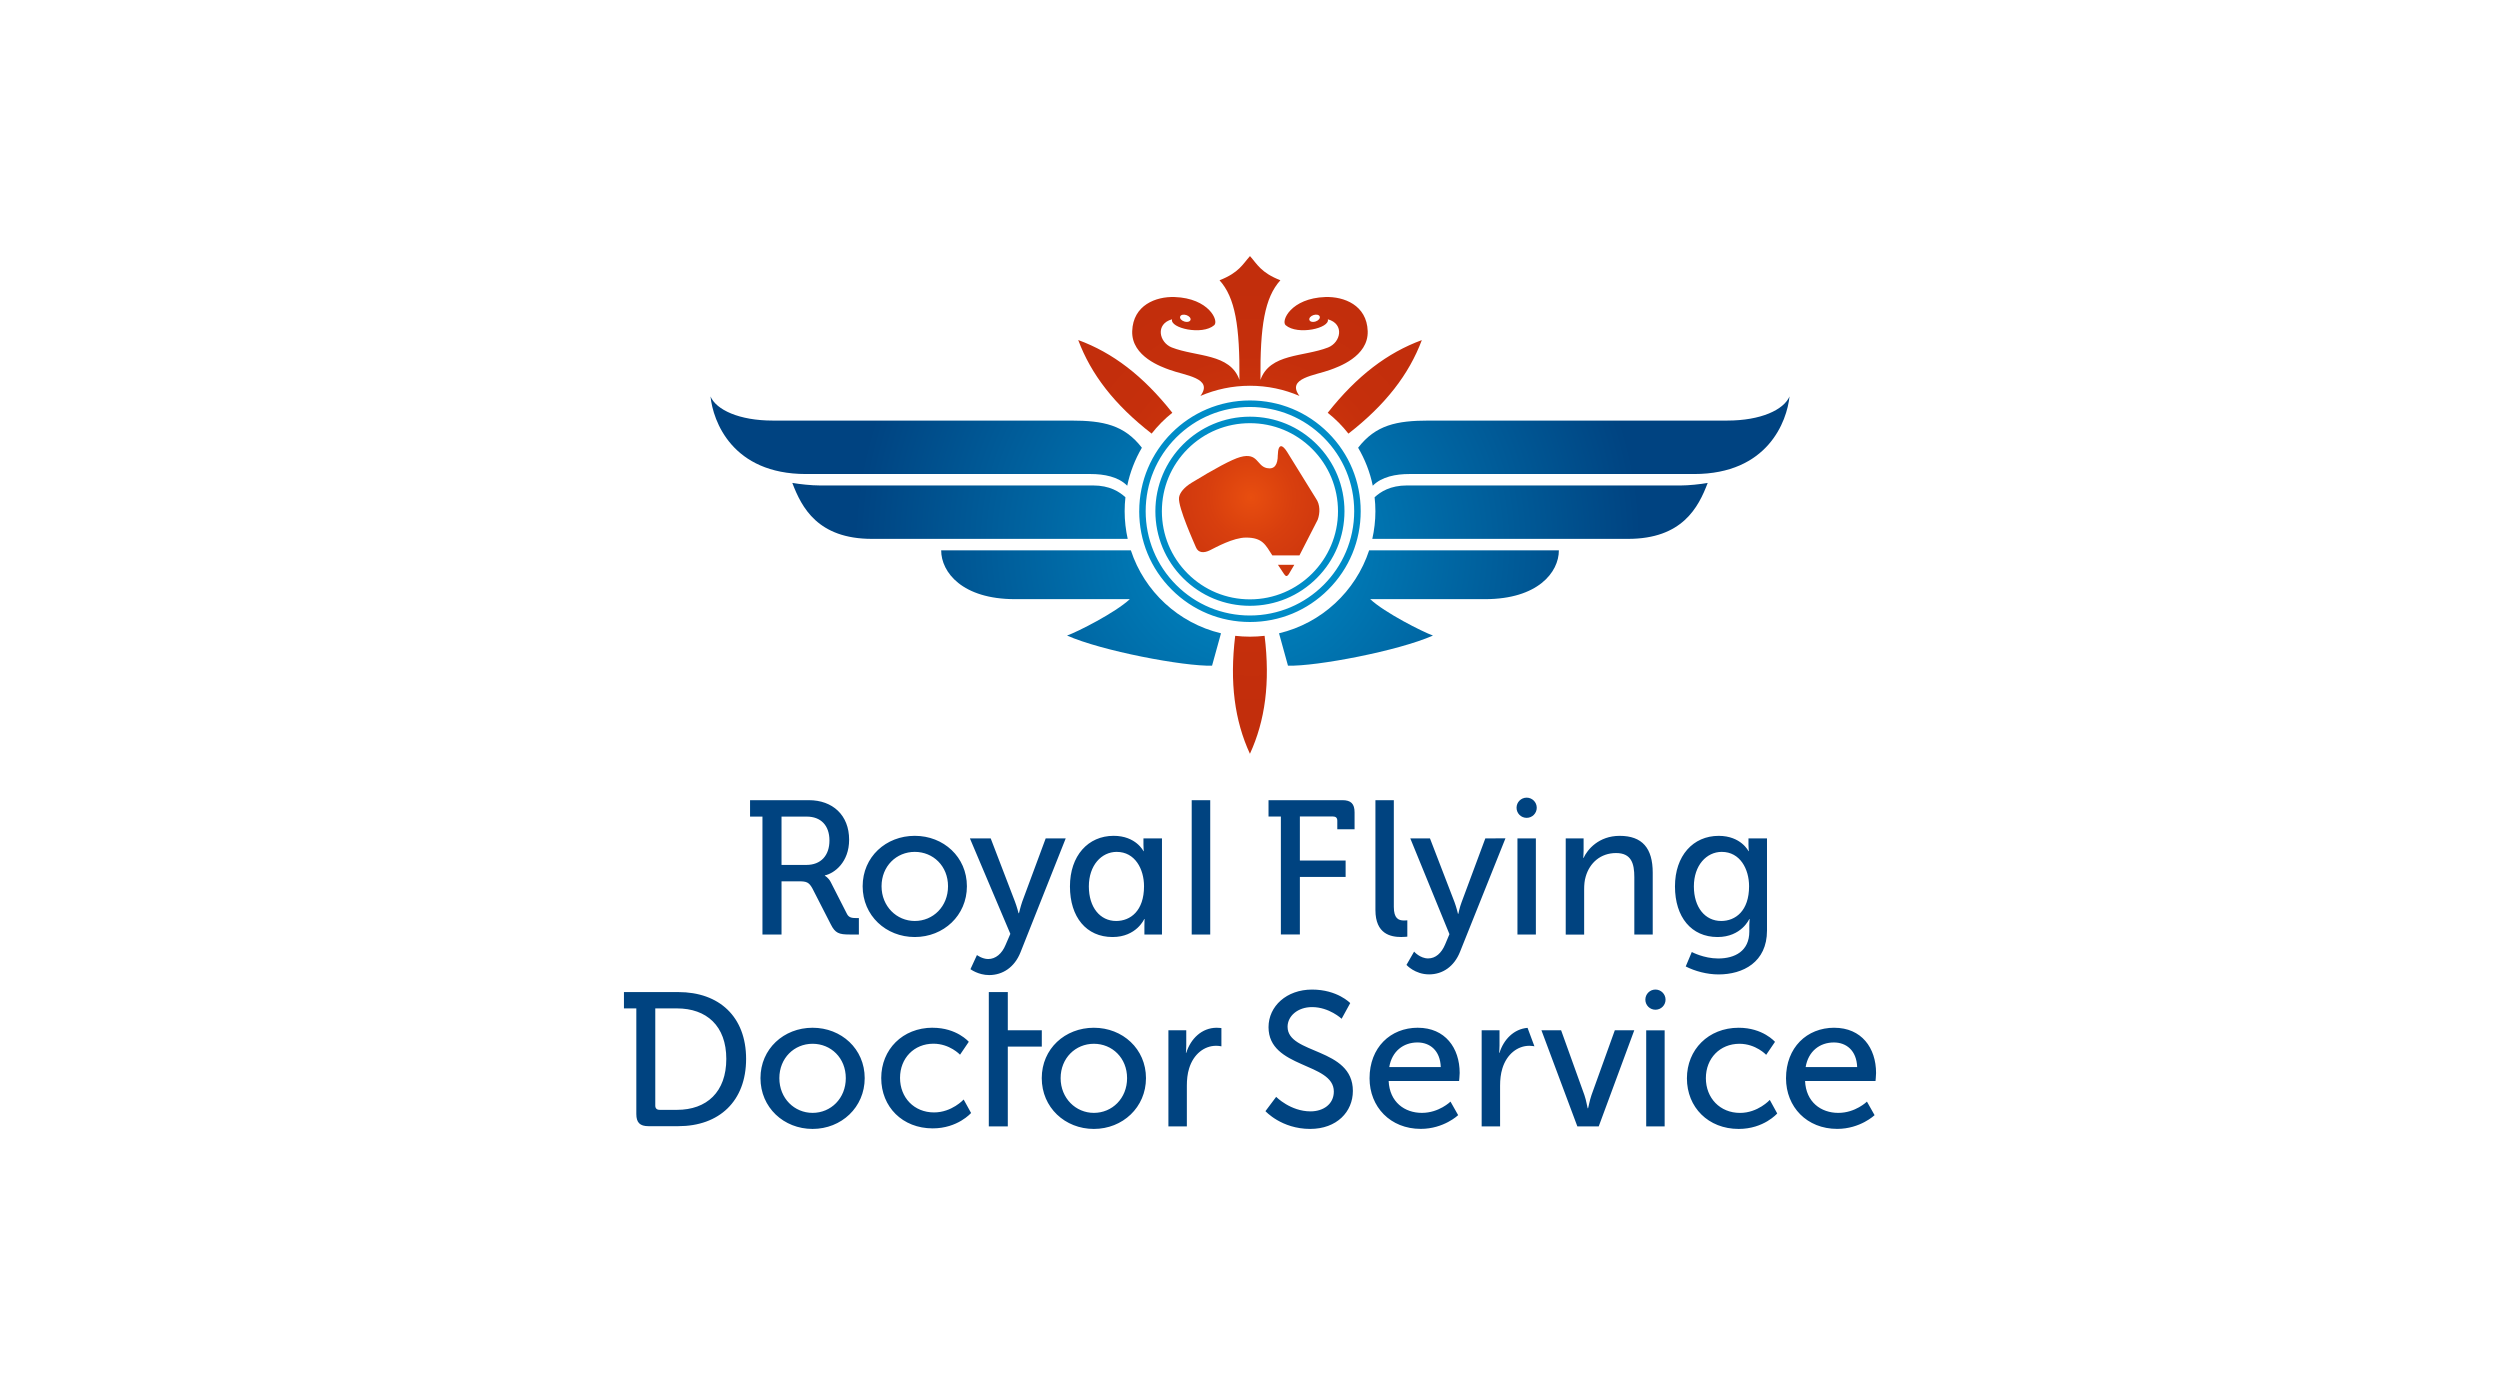 <?xml version="1.0" encoding="UTF-8"?> <svg xmlns="http://www.w3.org/2000/svg" viewBox="0 0 1000 554"><defs><radialGradient id="b" cx="-192.14" cy="1124.59" r="3.91" fx="-192.14" fy="1124.59" gradientTransform="translate(8238.52 -45080.59)scale(40.28)" gradientUnits="userSpaceOnUse"><stop offset="0" stop-color="#008cc7"></stop><stop offset="1" stop-color="#004381"></stop></radialGradient><radialGradient id="d" cx="-188.07" cy="1142.35" r="3.9" fx="-188.07" fy="1142.35" gradientTransform="translate(4619.2 -24818.52)scale(21.9)" gradientUnits="userSpaceOnUse"><stop offset="0" stop-color="#e84e0f"></stop><stop offset=".2" stop-color="#d83f0e"></stop><stop offset=".42" stop-color="#cc350d"></stop><stop offset=".67" stop-color="#c52f0c"></stop><stop offset="1" stop-color="#c22e0c"></stop></radialGradient><clipPath id="a"><path fill="none" d="M376.47 220.12c0 8.83 8.48 19.54 29.51 19.54h45.95c-5.78 5.4-20.86 13.05-25.11 14.56 13.74 6.11 46.63 12.38 58 12.05l3.58-12.95c-17-4.05-30.67-16.75-36.06-33.2h-75.88Zm171.19 0c-5.39 16.45-19.05 29.15-36.05 33.2l3.58 12.95c11.37.34 44.26-5.94 57.99-12.05-4.23-1.52-19.33-9.16-25.1-14.56h45.95c21.04 0 29.52-10.71 29.52-19.54zm-198.86-4.57h102.28c-.79-3.56-1.22-7.26-1.22-11.05 0-1.9.11-3.75.31-5.59-2.39-2.19-6.24-4.73-12.99-4.73H327.79c-3.24 0-7.99-.51-10.87-1.02 3.74 9.84 10.18 22.39 31.88 22.39m323.42-21.37h-109.4c-6.74 0-10.6 2.54-12.98 4.73.21 1.83.32 3.68.32 5.59 0 3.79-.44 7.49-1.24 11.05H651.2c21.7 0 28.15-12.54 31.88-22.38-2.88.52-7.63 1.02-10.86 1.02M284.2 158.57c1.02 9.91 8.66 31.04 38.16 31.04h113.96c5.25 0 11 1.05 14.57 4.68a50.3 50.3 0 0 1 5.86-15.2c-7.02-9.1-15.39-10.86-28.32-10.86h-119.3c-13.49 0-22.64-4.32-24.93-9.66m406.68 9.66h-119.3c-12.94 0-21.29 1.76-28.33 10.86 2.73 4.64 4.75 9.77 5.86 15.2 3.58-3.64 9.34-4.68 14.58-4.68h113.96c29.5 0 37.14-21.13 38.16-31.04-2.29 5.34-11.44 9.66-24.93 9.66"></path></clipPath><clipPath id="c"><path fill="none" d="M499.97 254.67c-1.99 0-3.94-.12-5.89-.34-2.28 18.72-.21 33.95 5.89 47.19 6.09-13.24 8.16-28.47 5.87-47.19-1.94.22-3.89.34-5.87.34m11.19-28.77 2.44 3.69c.67.92 1.12 1.24 1.92.05l2.21-3.73h-6.57Zm-.04-43.93c0 3.9-1.29 5.93-4.41 5.26-4.08-.89-3.49-6.37-10.61-4.41-3.33.91-10.41 4.75-19.41 10.25-2.99 1.82-4.88 4.05-5.09 6.02-.42 3.9 6.24 18.5 6.78 19.84.94 2.3 3.22 2.36 5.6 1.17 2.38-1.18 9.34-5.07 14.42-5.07 6.61 0 7.8 2.88 10.52 7.12h10.86l7.29-14.24c1.01-2.72 1.01-6.1-.68-8.48l-11.54-18.66c-.96-1.53-1.79-2.29-2.41-2.29-.78 0-1.26 1.18-1.31 3.49m-79.84-45.94c5.1 13.66 14.45 25.84 29.36 37.41 1.19-1.53 2.5-3 3.9-4.42 1.4-1.41 2.87-2.72 4.38-3.92-11.69-14.82-23.94-24.06-37.63-29.08Zm99.78 29.08c1.52 1.2 3 2.51 4.4 3.92 1.4 1.42 2.69 2.89 3.9 4.42 14.89-11.57 24.24-23.75 29.36-37.41-13.7 5.02-25.95 14.26-37.65 29.08m-57.37-36.53c-1.18-.37-1.89-1.24-1.65-1.96.23-.72 1.34-.98 2.49-.6s1.88 1.24 1.65 1.96c-.17.49-.74.77-1.46.77-.32 0-.67-.06-1.03-.17m50.04-.61c-.23-.72.48-1.58 1.65-1.96 1.16-.39 2.26-.11 2.49.6.23.74-.5 1.58-1.65 1.97-.36.11-.72.17-1.04.17-.72 0-1.29-.28-1.45-.77m-35.94-15.89c6.27 6.95 8.14 18.32 7.96 39.86-3.72-10.68-17.29-9.16-27.04-12.97-5.09-2-6.7-9.42.09-11.28-.96 3.52 12.05 6.53 16.86 2.37 1.96-1.68-2.09-10.8-15.85-11.27-7.46-.26-16.61 3.23-16.95 13.64-.35 10.26 12.09 14.41 14.84 15.43 6.11 2.31 17.85 3.27 12.45 10.49 6.09-2.62 12.77-4.07 19.81-4.07s13.72 1.45 19.8 4.07c-5.42-7.21 6.34-8.18 12.46-10.49 2.74-1.02 15.17-5.17 14.84-15.43-.35-10.41-9.5-13.9-16.96-13.64-13.75.47-17.81 9.59-15.86 11.27 4.84 4.15 17.82 1.15 16.87-2.37 6.79 1.87 5.18 9.28.09 11.28-9.74 3.81-23.3 2.3-27.04 12.97-.17-21.54 1.69-32.9 7.97-39.86-7.8-3.05-9.28-6.45-12.16-9.67-2.89 3.22-4.38 6.62-12.17 9.67Z"></path></clipPath></defs><path fill="#008cc7" d="M499.98 162.79c11.14 0 21.61 4.33 29.48 12.21 7.88 7.88 12.22 18.35 12.22 29.49 0 23-18.71 41.71-41.7 41.71-11.16 0-21.62-4.34-29.5-12.21-7.87-7.89-12.21-18.36-12.21-29.5s4.34-21.61 12.21-29.49c7.89-7.88 18.35-12.21 29.5-12.21m-44.3 41.7c0 11.83 4.6 22.97 12.98 31.33 8.36 8.39 19.49 12.98 31.33 12.98s22.95-4.59 31.32-12.98c8.37-8.36 12.97-19.49 12.97-31.33s-4.6-22.97-12.97-31.33c-8.37-8.37-19.49-12.98-31.32-12.98-24.44 0-44.3 19.88-44.3 44.3m44.29-35.21c9.4 0 18.24 3.65 24.9 10.31 6.65 6.66 10.32 15.51 10.32 24.92 0 19.42-15.8 35.24-35.22 35.24-9.42 0-18.27-3.67-24.92-10.32-6.65-6.66-10.31-15.5-10.31-24.92s3.66-18.26 10.31-24.92c6.65-6.65 15.5-10.31 24.92-10.31m-37.83 35.22c0 10.1 3.93 19.6 11.07 26.75 7.15 7.15 16.65 11.08 26.76 11.08s19.58-3.93 26.74-11.08c7.14-7.15 11.07-16.65 11.07-26.75s-3.94-19.6-11.07-26.74c-7.15-7.15-16.63-11.08-26.74-11.08-20.88 0-37.83 16.96-37.83 37.83"></path><g clip-path="url(#a)"><path fill="url(#b)" d="M284.2 158.57h431.61V266.6H284.2z"></path></g><g clip-path="url(#c)"><path fill="url(#d)" d="M431.29 102.43h137.43v199.09H431.29z"></path></g><g fill="#004380"><path d="M457.38 335.35v2.5c0 1.45.14 2.6.14 2.6h-.14s-2.98-6.12-11.92-6.12c-10.22 0-17.48 7.95-17.48 20.24s6.57 20.24 17.04 20.24c9.55 0 12.67-7.18 12.67-7.18h.15s-.08 1.07-.08 2.61v3.58h7.03v-38.46h-7.4Zm-10.93 33.04c-6.4 0-10.91-5.42-10.91-13.83s5.03-13.81 11.14-13.81c7.33 0 10.93 6.87 10.93 13.75 0 9.85-5.42 13.89-11.16 13.89m30.23-48.32h7.41v53.73h-7.41zm-110.77 14.26c11.53 0 20.85 8.48 20.85 20.17s-9.32 20.31-20.85 20.31-20.85-8.56-20.85-20.31 9.32-20.17 20.85-20.17m0 34.06c7.34 0 13.3-5.8 13.3-13.89s-5.95-13.75-13.3-13.75-13.29 5.72-13.29 13.75 6.04 13.89 13.29 13.89m24.86 13.62s2.13 1.6 4.51 1.6c2.97 0 5.5-2.13 6.95-5.65l1.91-4.42-16.18-38.19h8.32l9.7 25.29c.76 1.98 1.45 4.65 1.45 4.65h.16s.61-2.6 1.29-4.59l9.4-25.35h8.01l-18.1 45.6c-2.37 5.95-7.1 9.08-12.53 9.08-4.35 0-7.48-2.36-7.48-2.36l2.6-5.65Zm-85.79-55.37h-4.96v-6.57h23.52c9.48 0 16.11 5.96 16.11 15.81 0 9.02-5.88 13.44-9.7 14.28v.15s1.38.69 2.3 2.44l6.49 12.73c.76 1.58 1.99 1.75 3.82 1.75h.99v6.57h-3.74c-4.21 0-5.73-.53-7.49-4.05l-7.33-14.32c-1.37-2.52-2.37-2.9-5.35-2.9h-7.03v21.27h-7.63v-47.17Zm17.56 19.33c5.8 0 9.24-3.74 9.24-9.77s-3.44-9.56-9.09-9.56h-10.08v19.33zM512.35 326.61h-4.94v-6.54h29.56c3.42 0 4.86 1.45 4.86 4.87v6.76h-6.91v-3.43c0-1.14-.62-1.67-1.68-1.67h-13.29v17.62h18.3v6.55h-18.3v23.03h-7.6v-47.2Zm37.81-6.54h7.37v42.66c0 4.63 1.83 5.47 4.11 5.47.67 0 1.29-.08 1.29-.08v6.54s-1.14.14-2.43.14c-4.17 0-10.33-1.14-10.33-10.79v-43.94Zm48.08 15.29h-4.11l-9.49 25.53c-.77 1.98-1.3 4.64-1.3 4.64h-.15s-.62-2.66-1.37-4.64l-9.83-25.53h-7.87l15.66 38.3-1.75 4.17c-1.45 3.42-3.8 5.54-6.76 5.54-3.27 0-5.63-2.73-5.63-2.73l-3.05 5.32s3.34 3.79 9.05 3.79c5.4 0 10.03-3.12 12.38-9.05l18.16-45.36h-3.95Zm28.05 0h7.15v4.98c0 1.52-.15 2.81-.15 2.81h.15c1.52-3.34 6.07-8.81 14.44-8.81 9.03 0 13.21 4.93 13.21 14.73v24.74h-7.36v-22.94c0-5.4-1.14-9.65-7.3-9.65s-10.56 3.88-12.15 9.43c-.47 1.52-.62 3.26-.62 5.17v18.01h-7.37v-38.45Zm-15.63-16.3c-2.23 0-4.04 1.8-4.04 4.04s1.8 4.04 4.04 4.04 4.04-1.82 4.04-4.04c0-2.24-1.82-4.04-4.04-4.04m-3.68 16.3h7.37v38.45h-7.37zm92.41-.01v2.5c0 1.44.15 2.6.15 2.6h-.15s-2.98-6.11-11.91-6.11c-10.23 0-17.49 7.94-17.49 20.23s6.57 20.24 17.03 20.24c9.55 0 12.68-7.18 12.68-7.18h.15s-.12 1.62-.12 2.2v2.77c0 7.83-5.77 10.79-12.45 10.79-5.78 0-10.56-2.59-10.56-2.59l-2.43 5.78c3.72 1.9 8.5 3.19 13.14 3.19 9.73 0 19.37-4.86 19.37-17.55v-36.86h-7.41Zm-10.93 33.04c-6.41 0-10.91-5.42-10.91-13.83s5.04-13.81 11.15-13.81c7.33 0 10.93 6.87 10.93 13.75 0 9.85-5.43 13.89-11.17 13.89M325.03 411.1c11.53 0 20.85 8.47 20.85 20.15s-9.32 20.32-20.85 20.32-20.84-8.56-20.84-20.32c0-11.68 9.31-20.15 20.84-20.15m0 34.05c7.33 0 13.29-5.8 13.29-13.89s-5.95-13.75-13.29-13.75-13.29 5.73-13.29 13.75c0 8.1 6.03 13.89 13.29 13.89m-70.51-41.78h-4.94v-6.54h21.74c16.33 0 27.12 9.81 27.12 26.74s-10.79 26.9-27.12 26.9h-11.94c-3.41 0-4.85-1.43-4.85-4.86v-42.25Zm9.26 40.57h6.99c11.93 0 19.75-7.14 19.75-20.37s-7.9-20.21-19.75-20.21h-8.66v38.9c0 1.06.6 1.67 1.67 1.67m109.29-32.83c9.65 0 14.44 5.62 14.44 5.62l-3.5 5.16s-4.1-4.4-10.63-4.4c-7.75 0-13.37 5.78-13.37 13.67s5.63 13.82 13.6 13.82c7.14 0 11.85-5.17 11.85-5.17l2.97 5.39s-5.32 6.16-15.35 6.16c-12.08 0-20.59-8.58-20.59-20.14 0-11.39 8.52-20.13 20.6-20.13m94.27 1.03h7.14v6.13c0 1.59-.15 2.89-.15 2.89h.15c1.75-5.63 6.23-10.03 12.16-10.03 1 0 1.9.14 1.9.14v7.3s-.99-.23-2.12-.23c-4.72 0-9.05 3.34-10.79 9.04-.69 2.21-.91 4.56-.91 6.91v16.31h-7.38zm-29.82-1.01c11.53 0 20.85 8.47 20.85 20.15s-9.32 20.32-20.85 20.32-20.84-8.56-20.84-20.32 9.3-20.15 20.84-20.15m0 34.05c7.33 0 13.29-5.8 13.29-13.89s-5.95-13.75-13.29-13.75-13.29 5.73-13.29 13.75 6.04 13.89 13.29 13.89m-34.42-48.32h-7.6v53.74h7.6v-31.93h13.6v-6.54h-13.6v-15.28ZM662.18 395.82c-2.24 0-4.04 1.81-4.04 4.04s1.8 4.03 4.04 4.03 4.04-1.81 4.04-4.03c0-2.23-1.82-4.04-4.04-4.04m-3.7 16.3h7.38v38.44h-7.38zm-148.01 26.63s5.73 5.8 13.74 5.8c5.04 0 9.32-2.82 9.32-7.94 0-11.69-26.12-9.16-26.12-25.74 0-8.4 7.25-15.04 17.4-15.04s15.28 5.41 15.28 5.41l-3.44 6.27s-4.96-4.67-11.84-4.67c-5.72 0-9.78 3.59-9.78 7.87 0 11.16 26.12 8.18 26.12 25.67 0 8.32-6.42 15.19-17.1 15.19-11.46 0-17.87-7.11-17.87-7.11l4.28-5.71Zm56.67-27.65c10.91 0 16.73 8.08 16.73 18.09 0 .99-.23 3.2-.23 3.2h-28.18c.38 8.47 6.42 12.76 13.29 12.76s11.45-4.51 11.45-4.51l3.06 5.42s-5.73 5.49-14.97 5.49c-12.14 0-20.47-8.78-20.47-20.24 0-12.29 8.33-20.22 19.33-20.22m9.16 15.74c-.23-6.65-4.35-9.85-9.31-9.85-5.65 0-10.23 3.51-11.3 9.85h20.62Zm119.18-15.73c9.7 0 14.51 5.64 14.51 5.64l-3.53 5.19s-4.11-4.42-10.69-4.42c-7.79 0-13.43 5.8-13.43 13.75s5.64 13.9 13.66 13.9c7.17 0 11.91-5.2 11.91-5.2l2.97 5.42s-5.34 6.19-15.42 6.19c-12.14 0-20.7-8.63-20.7-20.24 0-11.46 8.56-20.23 20.7-20.23m38.23 0c10.93 0 16.73 8.08 16.73 18.09 0 .99-.22 3.2-.22 3.2h-28.18c.37 8.47 6.41 12.76 13.29 12.76s11.46-4.51 11.46-4.51l3.06 5.42s-5.73 5.49-14.96 5.49c-12.14 0-20.47-8.78-20.47-20.24 0-12.29 8.32-20.22 19.31-20.22m9.15 15.74c-.23-6.65-4.35-9.85-9.31-9.85-5.66 0-10.24 3.51-11.3 9.85h20.62Zm-129.08-8.31c-.24-.05-1.08-.21-2.04-.21-4.71 0-9.04 3.34-10.79 9.04-.69 2.21-.92 4.56-.92 6.92v16.29h-7.37v-38.45h7.14v6.14c0 1.59-.15 2.87-.15 2.87h.15c1.64-5.32 5.75-9.55 11.22-9.99l2.75 7.4Zm39.92-6.41-14.22 38.45h-8.54l-14.37-38.45h7.87l9.32 25.92c.76 2.15 1.23 5.28 1.3 5.28h.15c.09 0 .62-3.13 1.38-5.28l9.33-25.92z"></path></g></svg> 